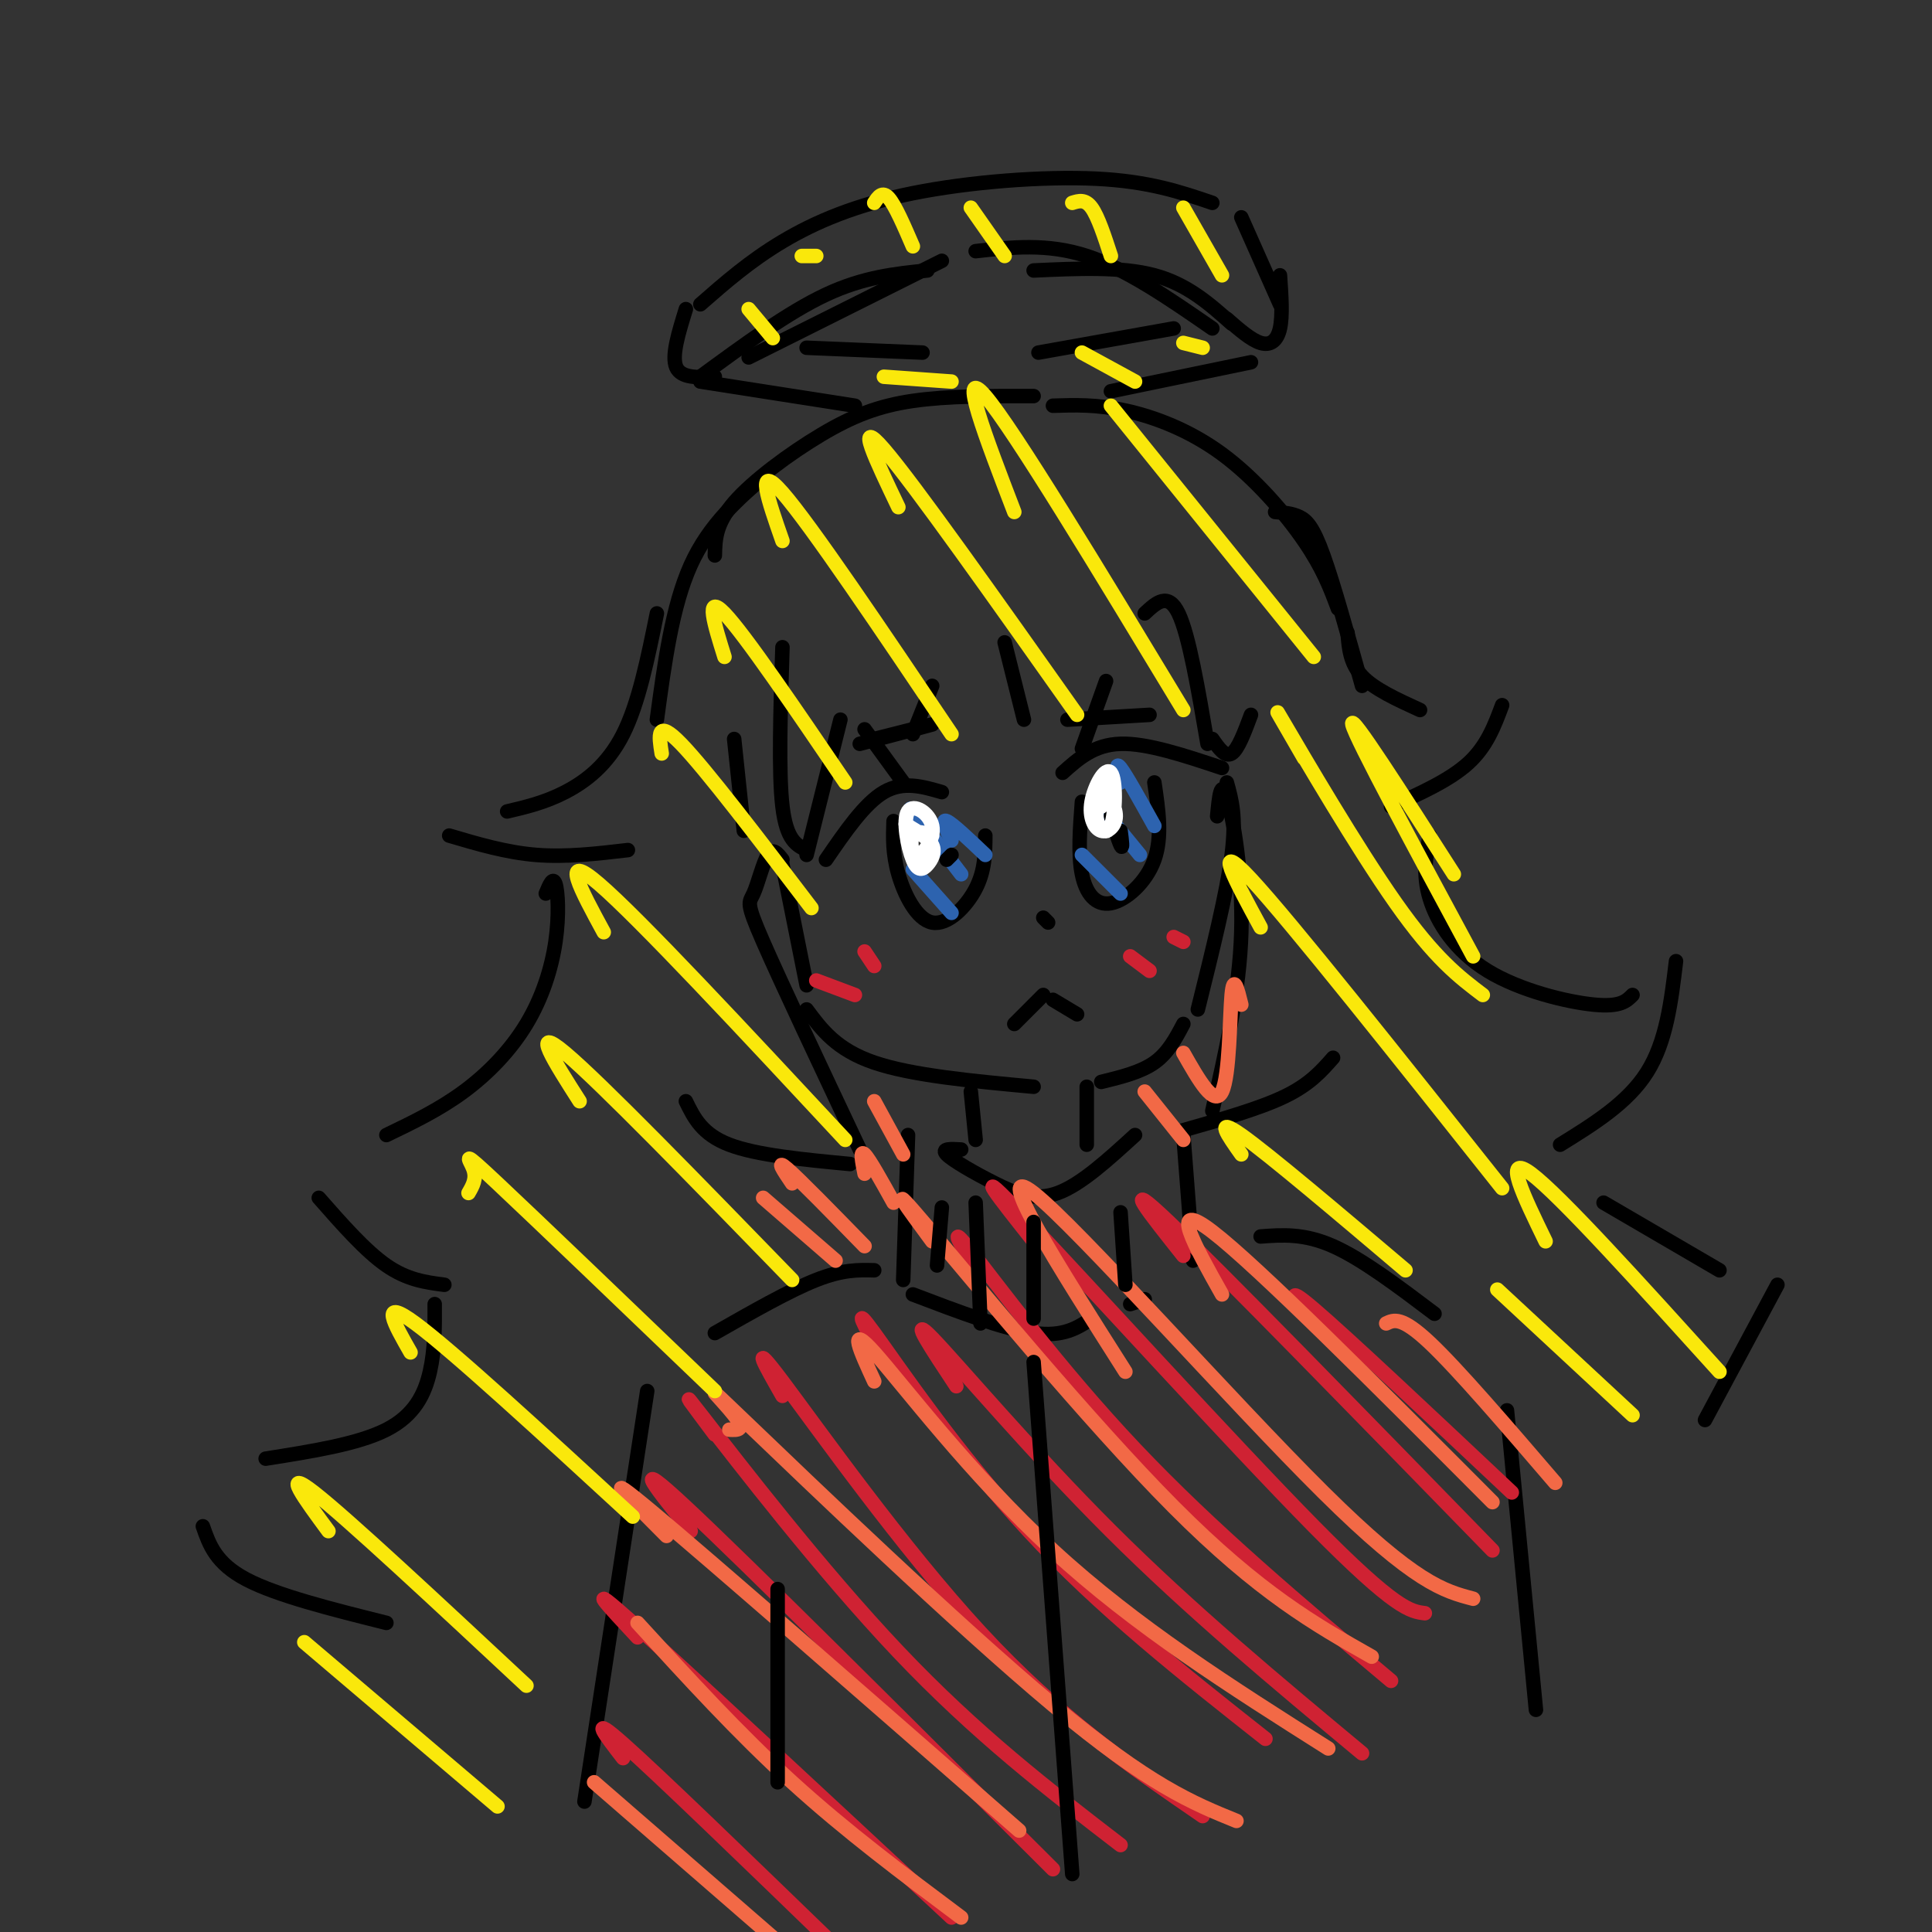 <svg viewBox='0 0 400 400' version='1.1' xmlns='http://www.w3.org/2000/svg' xmlns:xlink='http://www.w3.org/1999/xlink'><rect x="0" y="0" width="400" height="400" fill="#333333" stroke="none"/><g fill='none' stroke='rgb(0,0,0)' stroke-width='3' stroke-linecap='round' stroke-linejoin='round'><path d='M142,64c-1.500,4.833 -3.000,9.667 -2,12c1.000,2.333 4.500,2.167 8,2'/><path d='M145,63c5.119,-4.482 10.238,-8.964 17,-13c6.762,-4.036 15.167,-7.625 27,-10c11.833,-2.375 27.095,-3.536 38,-3c10.905,0.536 17.452,2.768 24,5'/><path d='M257,45c0.000,0.000 8.000,18.000 8,18'/><path d='M155,74c0.000,0.000 40.000,-20.000 40,-20'/><path d='M202,52c7.417,-0.833 14.833,-1.667 23,1c8.167,2.667 17.083,8.833 26,15'/><path d='M254,66c2.511,2.200 5.022,4.400 7,5c1.978,0.600 3.422,-0.400 4,-3c0.578,-2.600 0.289,-6.800 0,-11'/><path d='M192,56c-6.583,0.667 -13.167,1.333 -21,5c-7.833,3.667 -16.917,10.333 -26,17'/><path d='M214,56c9.083,-0.417 18.167,-0.833 25,1c6.833,1.833 11.417,5.917 16,10'/><path d='M145,79c0.000,0.000 32.000,5.000 32,5'/><path d='M167,72c0.000,0.000 24.000,1.000 24,1'/><path d='M243,68c0.000,0.000 -28.000,5.000 -28,5'/><path d='M259,75c0.000,0.000 -29.000,6.000 -29,6'/><path d='M148,115c0.071,-3.268 0.143,-6.536 4,-11c3.857,-4.464 11.500,-10.125 18,-14c6.500,-3.875 11.857,-5.964 19,-7c7.143,-1.036 16.071,-1.018 25,-1'/><path d='M218,84c4.542,-0.143 9.083,-0.286 15,1c5.917,1.286 13.208,4.000 20,9c6.792,5.000 13.083,12.286 17,18c3.917,5.714 5.458,9.857 7,14'/><path d='M159,98c-6.083,5.250 -12.167,10.500 -16,19c-3.833,8.500 -5.417,20.250 -7,32'/><path d='M264,106c1.733,0.133 3.467,0.267 5,1c1.533,0.733 2.867,2.067 5,8c2.133,5.933 5.067,16.467 8,27'/><path d='M136,127c-1.889,9.311 -3.778,18.622 -7,25c-3.222,6.378 -7.778,9.822 -12,12c-4.222,2.178 -8.111,3.089 -12,4'/><path d='M93,173c5.917,1.750 11.833,3.500 18,4c6.167,0.500 12.583,-0.250 19,-1'/><path d='M279,131c0.250,3.167 0.500,6.333 3,9c2.500,2.667 7.250,4.833 12,7'/><path d='M311,146c-1.583,4.250 -3.167,8.500 -7,12c-3.833,3.500 -9.917,6.250 -16,9'/><path d='M162,134c-0.417,13.000 -0.833,26.000 0,33c0.833,7.000 2.917,8.000 5,9'/><path d='M167,177c0.000,0.000 7.000,-28.000 7,-28'/><path d='M179,151c0.000,0.000 8.000,11.000 8,11'/><path d='M189,152c0.000,0.000 4.000,-10.000 4,-10'/><path d='M208,133c0.000,0.000 4.000,16.000 4,16'/><path d='M224,155c0.000,0.000 5.000,-14.000 5,-14'/><path d='M237,127c2.417,-2.250 4.833,-4.500 7,0c2.167,4.500 4.083,15.750 6,27'/><path d='M251,153c1.333,1.917 2.667,3.833 4,3c1.333,-0.833 2.667,-4.417 4,-8'/><path d='M152,153c0.000,0.000 2.000,19.000 2,19'/><path d='M113,185c0.742,-1.786 1.483,-3.573 2,-2c0.517,1.573 0.809,6.504 0,12c-0.809,5.496 -2.718,11.557 -6,17c-3.282,5.443 -7.938,10.270 -13,14c-5.062,3.730 -10.531,6.365 -16,9'/><path d='M66,248c4.833,5.500 9.667,11.000 14,14c4.333,3.000 8.167,3.500 12,4'/><path d='M296,173c-0.750,4.018 -1.500,8.036 0,13c1.500,4.964 5.250,10.875 12,15c6.750,4.125 16.500,6.464 22,7c5.500,0.536 6.750,-0.732 8,-2'/><path d='M347,199c-1.000,8.333 -2.000,16.667 -6,23c-4.000,6.333 -11.000,10.667 -18,15'/><path d='M90,270c0.022,4.711 0.044,9.422 -1,14c-1.044,4.578 -3.156,9.022 -9,12c-5.844,2.978 -15.422,4.489 -25,6'/><path d='M42,316c1.333,3.833 2.667,7.667 9,11c6.333,3.333 17.667,6.167 29,9'/><path d='M332,249c0.000,0.000 24.000,14.000 24,14'/><path d='M368,266c0.000,0.000 -15.000,28.000 -15,28'/><path d='M162,179c0.000,0.000 5.000,25.000 5,25'/><path d='M167,209c3.083,4.167 6.167,8.333 14,11c7.833,2.667 20.417,3.833 33,5'/><path d='M254,162c1.000,3.583 2.000,7.167 1,15c-1.000,7.833 -4.000,19.917 -7,32'/><path d='M245,212c-1.583,3.000 -3.167,6.000 -6,8c-2.833,2.000 -6.917,3.000 -11,4'/><path d='M171,178c4.000,-5.833 8.000,-11.667 12,-14c4.000,-2.333 8.000,-1.167 12,0'/><path d='M162,178c-0.988,-1.286 -1.976,-2.571 -3,-1c-1.024,1.571 -2.083,6.000 -3,8c-0.917,2.000 -1.690,1.571 2,10c3.690,8.429 11.845,25.714 20,43'/><path d='M176,241c-9.667,-0.917 -19.333,-1.833 -25,-4c-5.667,-2.167 -7.333,-5.583 -9,-9'/><path d='M252,169c0.378,-3.978 0.756,-7.956 2,-4c1.244,3.956 3.356,15.844 3,28c-0.356,12.156 -3.178,24.578 -6,37'/><path d='M245,234c7.917,-2.250 15.833,-4.500 21,-7c5.167,-2.500 7.583,-5.250 10,-8'/><path d='M220,160c3.250,-2.917 6.500,-5.833 12,-6c5.500,-0.167 13.250,2.417 21,5'/><path d='M178,154c7.250,-1.917 14.500,-3.833 15,-4c0.500,-0.167 -5.750,1.417 -12,3'/><path d='M221,149c0.000,0.000 17.000,-1.000 17,-1'/><path d='M185,170c-0.113,3.375 -0.226,6.750 1,11c1.226,4.250 3.792,9.375 7,10c3.208,0.625 7.060,-3.250 9,-7c1.940,-3.750 1.970,-7.375 2,-11'/><path d='M224,166c-0.411,5.488 -0.821,10.976 0,15c0.821,4.024 2.875,6.583 6,6c3.125,-0.583 7.321,-4.310 9,-9c1.679,-4.690 0.839,-10.345 0,-16'/><path d='M210,212c0.000,0.000 6.000,-6.000 6,-6'/><path d='M218,207c0.000,0.000 5.000,3.000 5,3'/></g>
<g fill='none' stroke='rgb(45,99,175)' stroke-width='3' stroke-linecap='round' stroke-linejoin='round'><path d='M189,180c0.000,0.000 8.000,9.000 8,9'/><path d='M191,171c-1.667,-2.333 -3.333,-4.667 -2,-3c1.333,1.667 5.667,7.333 10,13'/><path d='M197,174c-1.083,-2.250 -2.167,-4.500 -1,-4c1.167,0.500 4.583,3.750 8,7'/><path d='M224,177c0.000,0.000 8.000,8.000 8,8'/><path d='M227,166c0.000,0.000 9.000,11.000 9,11'/><path d='M232,162c-0.583,-2.250 -1.167,-4.500 0,-3c1.167,1.500 4.083,6.750 7,12'/></g>
<g fill='none' stroke='rgb(207,34,51)' stroke-width='3' stroke-linecap='round' stroke-linejoin='round'><path d='M169,203c0.000,0.000 8.000,3.000 8,3'/><path d='M179,197c0.000,0.000 2.000,3.000 2,3'/><path d='M234,198c0.000,0.000 4.000,3.000 4,3'/><path d='M243,194c0.000,0.000 2.000,1.000 2,1'/></g>
<g fill='none' stroke='rgb(0,0,0)' stroke-width='3' stroke-linecap='round' stroke-linejoin='round'><path d='M201,226c0.000,0.000 1.000,10.000 1,10'/><path d='M225,225c0.000,0.000 0.000,12.000 0,12'/><path d='M199,238c-2.107,-0.125 -4.214,-0.250 -3,1c1.214,1.250 5.750,3.875 10,6c4.250,2.125 8.214,3.750 13,2c4.786,-1.750 10.393,-6.875 16,-12'/><path d='M188,235c0.000,0.000 -1.000,30.000 -1,30'/><path d='M189,268c9.417,3.583 18.833,7.167 25,8c6.167,0.833 9.083,-1.083 12,-3'/><path d='M245,235c0.000,0.000 2.000,26.000 2,26'/><path d='M237,269c0.000,0.000 -3.000,1.000 -3,1'/><path d='M181,263c-3.250,-0.083 -6.500,-0.167 -12,2c-5.500,2.167 -13.250,6.583 -21,11'/><path d='M261,256c4.500,-0.333 9.000,-0.667 15,2c6.000,2.667 13.500,8.333 21,14'/><path d='M134,288c0.000,0.000 -13.000,85.000 -13,85'/><path d='M312,292c0.000,0.000 6.000,62.000 6,62'/></g>
<g fill='none' stroke='rgb(207,34,51)' stroke-width='3' stroke-linecap='round' stroke-linejoin='round'><path d='M129,364c-3.667,-4.750 -7.333,-9.500 0,-3c7.333,6.500 25.667,24.250 44,42'/><path d='M132,339c-5.917,-6.333 -11.833,-12.667 -1,-3c10.833,9.667 38.417,35.333 66,61'/><path d='M143,317c-6.750,-8.333 -13.500,-16.667 -1,-5c12.500,11.667 44.250,43.333 76,75'/><path d='M148,297c-4.267,-5.711 -8.533,-11.422 -2,-3c6.533,8.422 23.867,30.978 40,48c16.133,17.022 31.067,28.511 46,40'/><path d='M162,289c-3.533,-6.200 -7.067,-12.400 0,-3c7.067,9.400 24.733,34.400 41,52c16.267,17.600 31.133,27.800 46,38'/><path d='M182,280c-2.889,-5.289 -5.778,-10.578 -1,-4c4.778,6.578 17.222,25.022 32,41c14.778,15.978 31.889,29.489 49,43'/><path d='M198,287c-5.067,-7.644 -10.133,-15.289 -5,-10c5.133,5.289 20.467,23.511 37,40c16.533,16.489 34.267,31.244 52,46'/><path d='M202,263c-3.022,-5.178 -6.044,-10.356 -1,-4c5.044,6.356 18.156,24.244 34,41c15.844,16.756 34.422,32.378 53,48'/><path d='M214,257c-7.000,-8.822 -14.000,-17.644 -2,-5c12.000,12.644 43.000,46.756 60,64c17.000,17.244 20.000,17.622 23,18'/><path d='M245,260c-6.833,-8.583 -13.667,-17.167 -3,-7c10.667,10.167 38.833,39.083 67,68'/><path d='M272,274c-3.417,-4.417 -6.833,-8.833 0,-3c6.833,5.833 23.917,21.917 41,38'/></g>
<g fill='none' stroke='rgb(242,105,70)' stroke-width='3' stroke-linecap='round' stroke-linejoin='round'><path d='M123,369c0.000,0.000 38.000,33.000 38,33'/><path d='M132,336c10.417,11.417 20.833,22.833 32,33c11.167,10.167 23.083,19.083 35,28'/><path d='M138,318c-7.583,-7.583 -15.167,-15.167 -3,-5c12.167,10.167 44.083,38.083 76,66'/><path d='M151,296c1.732,0.089 3.464,0.179 1,-3c-2.464,-3.179 -9.125,-9.625 3,2c12.125,11.625 43.036,41.321 63,58c19.964,16.679 28.982,20.339 38,24'/><path d='M181,286c-2.844,-6.178 -5.689,-12.356 0,-6c5.689,6.356 19.911,25.244 37,41c17.089,15.756 37.044,28.378 57,41'/><path d='M193,257c-5.178,-7.022 -10.356,-14.044 -1,-3c9.356,11.044 33.244,40.156 51,58c17.756,17.844 29.378,24.422 41,31'/><path d='M233,284c-14.000,-22.022 -28.000,-44.044 -19,-37c9.000,7.044 41.000,43.156 60,62c19.000,18.844 25.000,20.422 31,22'/><path d='M253,268c-5.667,-10.083 -11.333,-20.167 -2,-13c9.333,7.167 33.667,31.583 58,56'/><path d='M287,274c1.583,-0.750 3.167,-1.500 9,4c5.833,5.500 15.917,17.250 26,29'/></g>
<g fill='none' stroke='rgb(250,232,11)' stroke-width='3' stroke-linecap='round' stroke-linejoin='round'><path d='M63,340c0.000,0.000 40.000,34.000 40,34'/><path d='M68,317c-4.917,-6.667 -9.833,-13.333 -3,-8c6.833,5.333 25.417,22.667 44,40'/><path d='M85,280c-3.333,-5.833 -6.667,-11.667 1,-6c7.667,5.667 26.333,22.833 45,40'/><path d='M97,247c0.867,-1.489 1.733,-2.978 1,-5c-0.733,-2.022 -3.067,-4.578 5,3c8.067,7.578 26.533,25.289 45,43'/><path d='M120,228c-5.167,-8.083 -10.333,-16.167 -3,-10c7.333,6.167 27.167,26.583 47,47'/><path d='M125,193c-4.667,-8.583 -9.333,-17.167 -1,-10c8.333,7.167 29.667,30.083 51,53'/><path d='M137,156c-0.583,-3.667 -1.167,-7.333 4,-2c5.167,5.333 16.083,19.667 27,34'/><path d='M150,136c-2.083,-6.667 -4.167,-13.333 0,-9c4.167,4.333 14.583,19.667 25,35'/><path d='M162,112c-2.917,-8.333 -5.833,-16.667 0,-10c5.833,6.667 20.417,28.333 35,50'/><path d='M186,105c-4.583,-9.583 -9.167,-19.167 -3,-12c6.167,7.167 23.083,31.083 40,55'/><path d='M210,106c-5.917,-15.417 -11.833,-30.833 -6,-24c5.833,6.833 23.417,35.917 41,65'/><path d='M230,84c0.000,0.000 42.000,52.000 42,52'/><path d='M257,239c-2.833,-4.000 -5.667,-8.000 0,-4c5.667,4.000 19.833,16.000 34,28'/><path d='M261,192c-5.167,-9.500 -10.333,-19.000 -2,-10c8.333,9.000 30.167,36.500 52,64'/><path d='M270,157c-3.844,-6.644 -7.689,-13.289 -4,-7c3.689,6.289 14.911,25.511 23,37c8.089,11.489 13.044,15.244 18,19'/><path d='M305,198c-12.167,-22.583 -24.333,-45.167 -25,-48c-0.667,-2.833 10.167,14.083 21,31'/><path d='M310,267c0.000,0.000 28.000,26.000 28,26'/><path d='M320,257c-4.500,-9.250 -9.000,-18.500 -3,-14c6.000,4.500 22.500,22.750 39,41'/><path d='M155,64c0.000,0.000 5.000,6.000 5,6'/><path d='M166,53c0.000,0.000 3.000,0.000 3,0'/><path d='M181,42c0.833,-1.250 1.667,-2.500 3,-1c1.333,1.500 3.167,5.750 5,10'/><path d='M201,43c0.000,0.000 7.000,10.000 7,10'/><path d='M222,42c1.333,-0.417 2.667,-0.833 4,1c1.333,1.833 2.667,5.917 4,10'/><path d='M245,43c0.000,0.000 8.000,14.000 8,14'/><path d='M183,78c0.000,0.000 14.000,1.000 14,1'/><path d='M224,73c0.000,0.000 11.000,6.000 11,6'/><path d='M245,71c0.000,0.000 4.000,1.000 4,1'/></g>
<g fill='none' stroke='rgb(0,0,0)' stroke-width='3' stroke-linecap='round' stroke-linejoin='round'><path d='M196,178c0.000,0.000 1.000,-1.000 1,-1'/><path d='M232,172c0.267,2.067 0.533,4.133 0,3c-0.533,-1.133 -1.867,-5.467 -2,-6c-0.133,-0.533 0.933,2.733 2,6'/></g>
<g fill='none' stroke='rgb(255,255,255)' stroke-width='3' stroke-linecap='round' stroke-linejoin='round'><path d='M193,173c-1.671,-0.590 -3.343,-1.180 -4,0c-0.657,1.180 -0.300,4.130 1,4c1.300,-0.130 3.543,-3.339 3,-6c-0.543,-2.661 -3.872,-4.774 -5,-3c-1.128,1.774 -0.055,7.434 1,10c1.055,2.566 2.092,2.037 3,1c0.908,-1.037 1.688,-2.582 1,-4c-0.688,-1.418 -2.844,-2.709 -5,-4'/><path d='M188,171c-0.833,-0.667 -0.417,-0.333 0,0'/><path d='M228,167c0.731,-1.675 1.462,-3.349 1,-3c-0.462,0.349 -2.116,2.723 -2,5c0.116,2.277 2.002,4.457 3,2c0.998,-2.457 1.107,-9.551 0,-11c-1.107,-1.449 -3.431,2.746 -4,6c-0.569,3.254 0.616,5.569 2,6c1.384,0.431 2.967,-1.020 3,-3c0.033,-1.980 -1.483,-4.490 -3,-7'/></g>
<g fill='none' stroke='rgb(0,0,0)' stroke-width='3' stroke-linecap='round' stroke-linejoin='round'><path d='M217,191c0.000,0.000 -1.000,-1.000 -1,-1'/></g>
<g fill='none' stroke='rgb(242,105,70)' stroke-width='3' stroke-linecap='round' stroke-linejoin='round'><path d='M158,248c0.000,0.000 15.000,13.000 15,13'/><path d='M164,245c-1.750,-2.583 -3.500,-5.167 -1,-3c2.500,2.167 9.250,9.083 16,16'/><path d='M179,243c-0.500,-2.500 -1.000,-5.000 0,-4c1.000,1.000 3.500,5.500 6,10'/><path d='M181,228c0.000,0.000 6.000,11.000 6,11'/><path d='M237,226c0.000,0.000 8.000,10.000 8,10'/><path d='M245,218c3.200,5.644 6.400,11.289 8,8c1.600,-3.289 1.600,-15.511 2,-20c0.400,-4.489 1.200,-1.244 2,2'/></g>
<g fill='none' stroke='rgb(0,0,0)' stroke-width='3' stroke-linecap='round' stroke-linejoin='round'><path d='M214,282c0.000,0.000 8.000,106.000 8,106'/><path d='M202,249c0.000,0.000 1.000,25.000 1,25'/><path d='M214,253c0.000,0.000 0.000,20.000 0,20'/><path d='M232,251c0.000,0.000 1.000,15.000 1,15'/><path d='M195,250c0.000,0.000 -1.000,12.000 -1,12'/><path d='M161,329c0.000,0.000 0.000,40.000 0,40'/></g>
</svg>